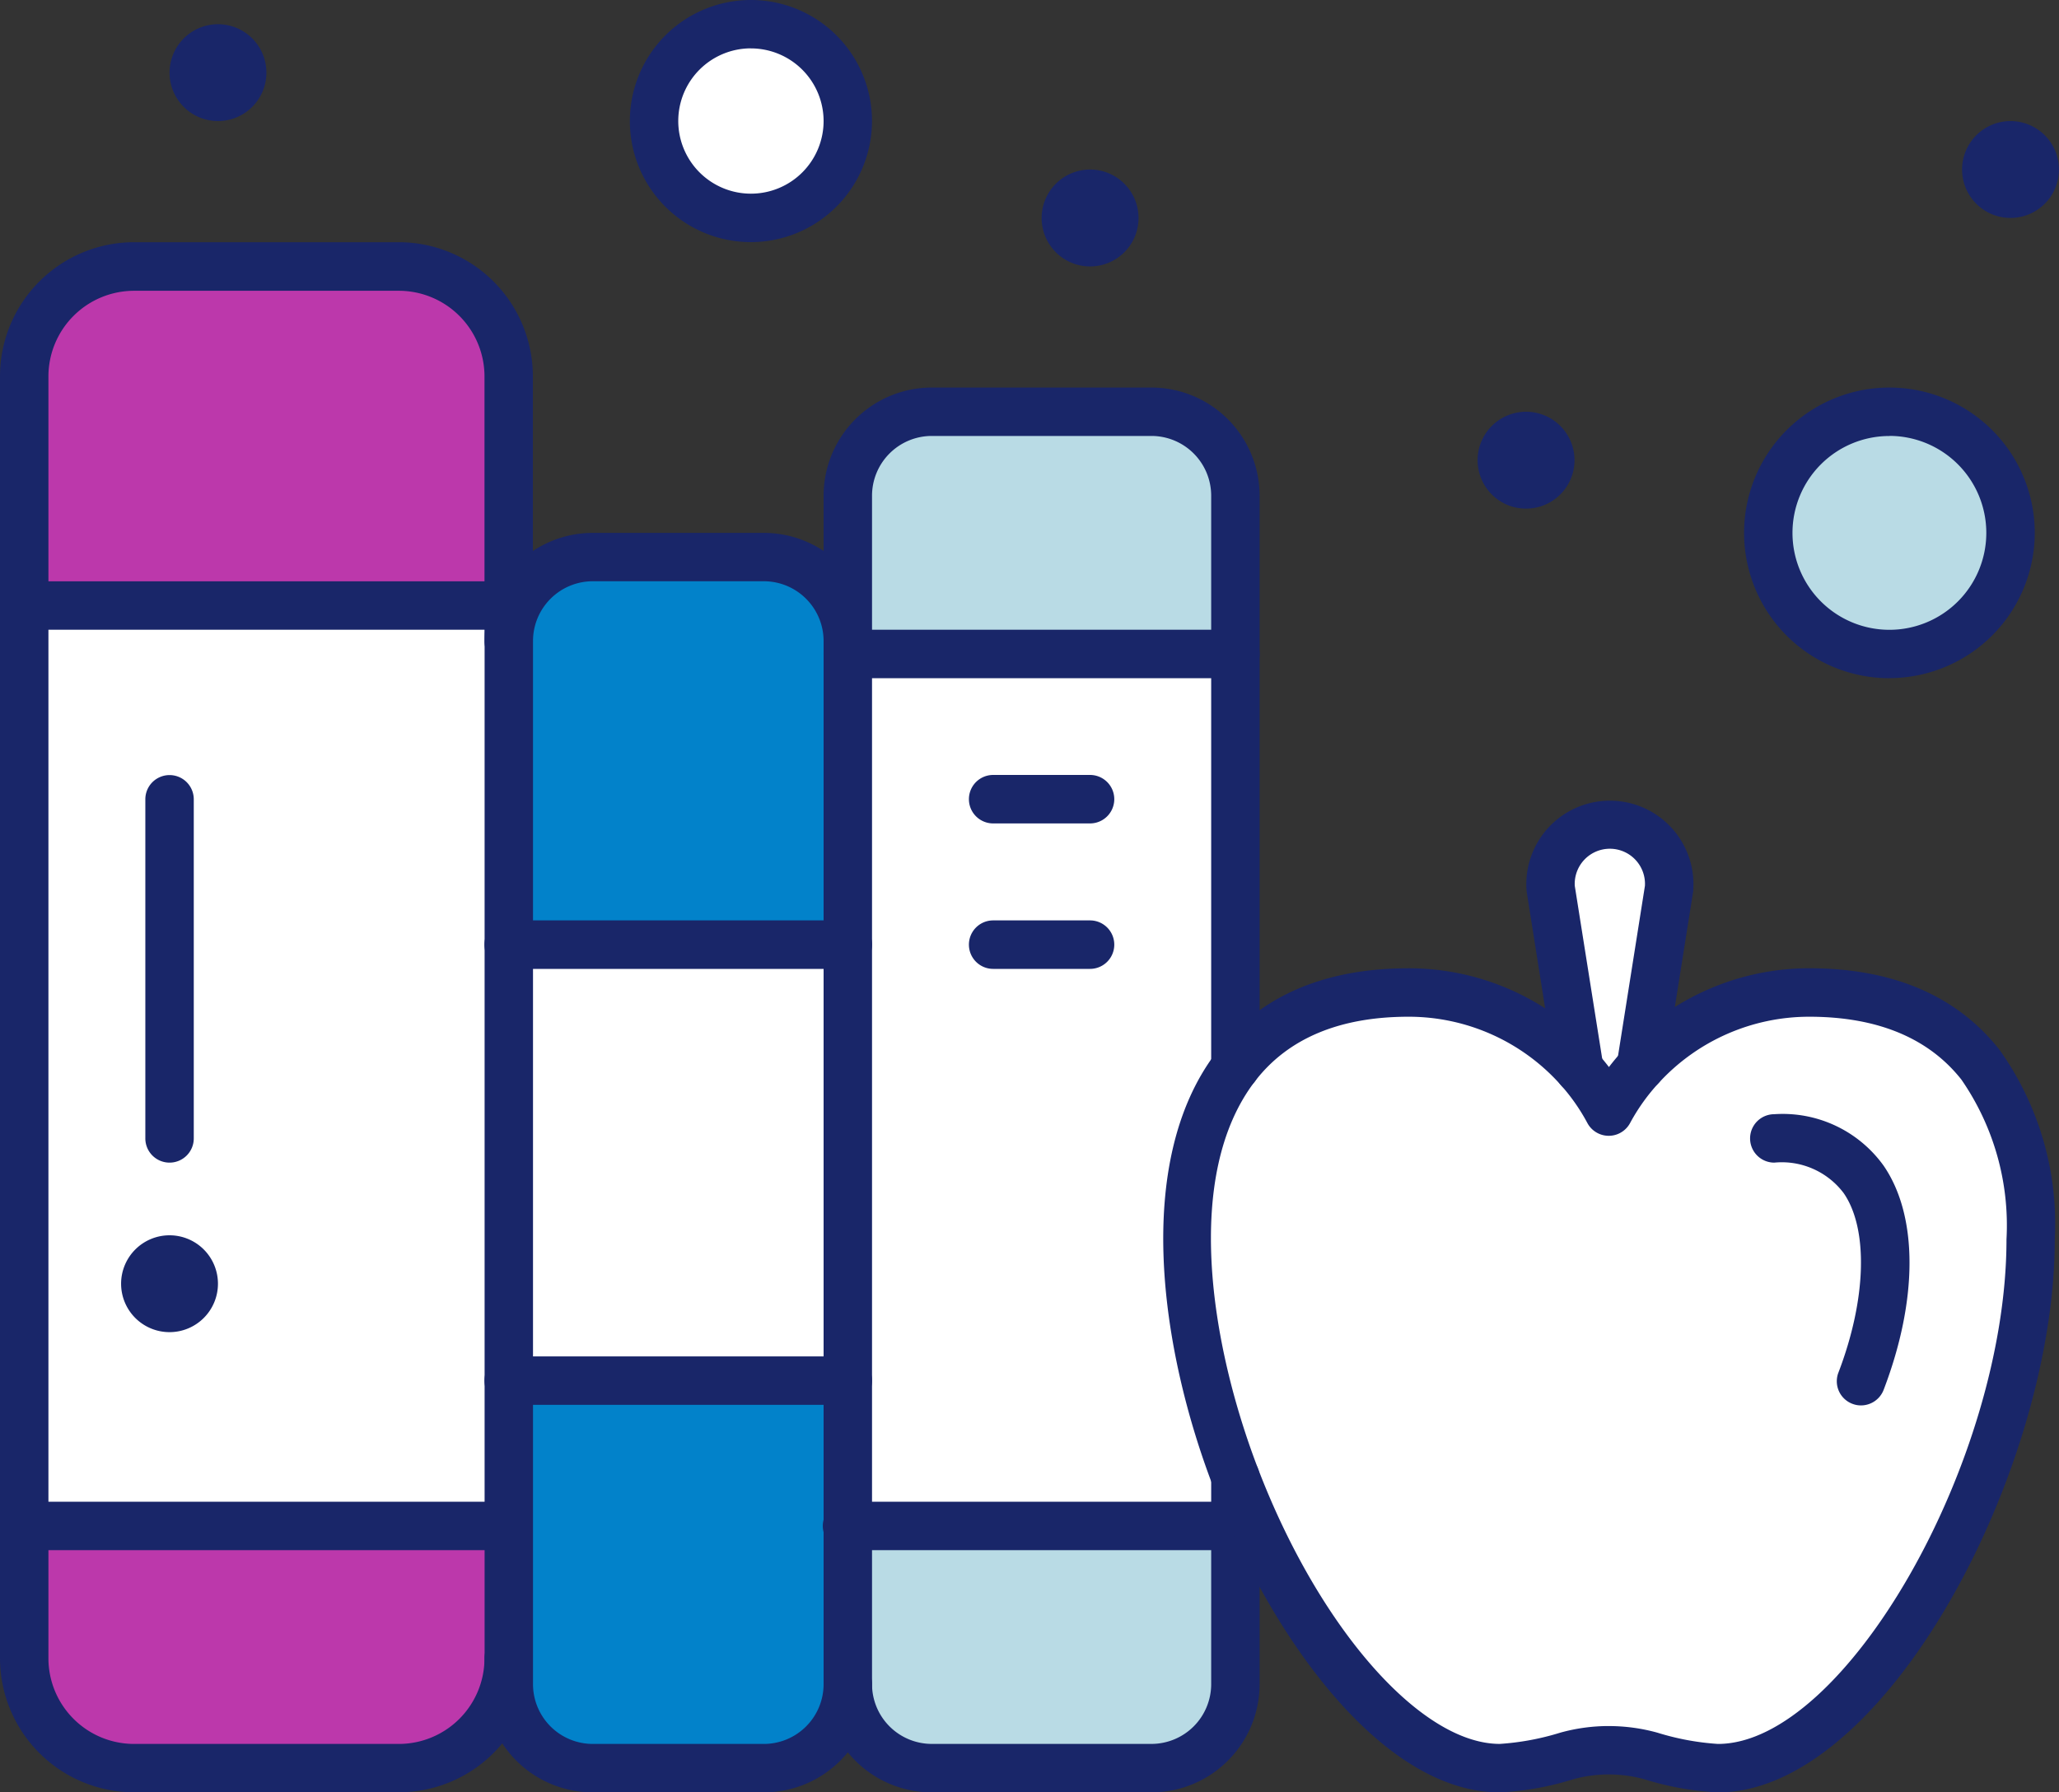 <svg xmlns="http://www.w3.org/2000/svg" xmlns:xlink="http://www.w3.org/1999/xlink" id="Group_402" data-name="Group 402" width="78.23" height="68.106" viewBox="0 0 78.23 68.106"><rect x="0" y="0" width="78.23" height="68.106" fill="#333333" stroke="none"/><defs><clipPath id="clip-path"><rect id="Rectangle_259" data-name="Rectangle 259" width="78.23" height="68.106" fill="none"></rect></clipPath></defs><g id="Group_401" data-name="Group 401" transform="translate(0 0)" clip-path="url(#clip-path)"><path id="Path_759" data-name="Path 759" d="M19.187,12.755v8.71H.78v-8.71A4.172,4.172,0,0,1,4.953,8.582H15.014a4.171,4.171,0,0,1,4.173,4.173" transform="translate(0.14 1.543)" fill="#bc38ab"></path><path id="Path_760" data-name="Path 760" d="M19.187,49.146v5.031a4.173,4.173,0,0,1-4.173,4.173H4.953A4.174,4.174,0,0,1,.78,54.177V49.146Z" transform="translate(0.14 8.836)" fill="#bc38ab"></path><path id="Path_761" data-name="Path 761" d="M.78,19.5V54.476H19.187V19.5Z" transform="translate(0.14 3.506)" fill="#fff"></path><path id="Path_762" data-name="Path 762" d="M29.267,21.624V32.668H16.382V21.132a3.19,3.19,0,0,1,3.19-3.189h6.5a3.189,3.189,0,0,1,3.19,3.189Z" transform="translate(2.945 3.226)" fill="#0282ca"></path><path id="Path_763" data-name="Path 763" d="M65.029,3.9a1.84,1.84,0,1,1-1.842,1.84A1.841,1.841,0,0,1,65.029,3.9" transform="translate(11.361 0.701)" fill="#192669"></path><path id="Path_764" data-name="Path 764" d="M61.548,13.261a4.6,4.6,0,1,1-4.6,4.6,4.6,4.6,0,0,1,4.6-4.6" transform="translate(10.239 2.384)" fill="#b9dbe5"></path><path id="Path_765" data-name="Path 765" d="M61.862,31.965c16.275,0,5.488,29.474-3.467,29.474a10.876,10.876,0,0,1-2.547-.462,5.957,5.957,0,0,0-3.191,0,10.9,10.9,0,0,1-2.546.462c-3.723,0-7.763-5.1-10.045-11.049-2.154-5.621-2.736-12.008,0-15.593v0c1.333-1.747,3.46-2.829,6.58-2.829a8.652,8.652,0,0,1,6.489,2.924,8.458,8.458,0,0,1,1.118,1.6,8.331,8.331,0,0,1,1.22-1.717,8.661,8.661,0,0,1,6.39-2.809" transform="translate(6.873 5.747)" fill="#fff"></path><path id="Path_766" data-name="Path 766" d="M52.19,26.565a2.253,2.253,0,0,1,2.248,2.416l-1.07,6.763a8.339,8.339,0,0,0-1.22,1.718,8.466,8.466,0,0,0-1.118-1.6L49.94,28.981a2.256,2.256,0,0,1,2.25-2.416" transform="translate(8.978 4.776)" fill="#fff"></path><path id="Path_767" data-name="Path 767" d="M49.427,13.261a1.841,1.841,0,1,1-1.842,1.84,1.843,1.843,0,0,1,1.842-1.84" transform="translate(8.555 2.384)" fill="#192669"></path><path id="Path_768" data-name="Path 768" d="M42.029,49.146v6.013a3.191,3.191,0,0,1-3.19,3.19H30.493a3.191,3.191,0,0,1-3.19-3.19V49.146Z" transform="translate(4.909 8.836)" fill="#b9dbe5"></path><path id="Path_769" data-name="Path 769" d="M42.029,52.35V54.2H27.3V21.062H42.029V36.757c-2.736,3.585-2.154,9.973,0,15.593" transform="translate(4.909 3.787)" fill="#fff"></path><path id="Path_770" data-name="Path 770" d="M42.029,16.451v6.013H27.3V16.451a3.191,3.191,0,0,1,3.19-3.19h8.346a3.191,3.191,0,0,1,3.19,3.19" transform="translate(4.909 2.384)" fill="#b9dbe5"></path><path id="Path_771" data-name="Path 771" d="M35.384,5.46A1.841,1.841,0,1,1,33.545,7.3a1.843,1.843,0,0,1,1.839-1.84" transform="translate(6.031 0.982)" fill="#192669"></path><path id="Path_772" data-name="Path 772" d="M29.267,49.987V56a3.19,3.19,0,0,1-3.19,3.19h-6.5A3.191,3.191,0,0,1,16.382,56V44.466H29.267Z" transform="translate(2.945 7.995)" fill="#0282ca"></path><rect id="Rectangle_258" data-name="Rectangle 258" width="12.885" height="16.567" transform="translate(19.327 35.894)" fill="#fff"></rect><path id="Path_773" data-name="Path 773" d="M24.744.78a3.681,3.681,0,1,1-3.681,3.681A3.68,3.68,0,0,1,24.744.78" transform="translate(3.787 0.14)" fill="#fff"></path><path id="Path_774" data-name="Path 774" d="M7.3.78a1.84,1.84,0,1,1-1.84,1.842A1.842,1.842,0,0,1,7.3.78" transform="translate(0.982 0.14)" fill="#192669"></path><path id="Path_775" data-name="Path 775" d="M5.742,39.785A1.84,1.84,0,1,1,3.9,41.625a1.841,1.841,0,0,1,1.842-1.84" transform="translate(0.701 7.153)" fill="#192669"></path><path id="Path_776" data-name="Path 776" d="M51.168,36.92a.921.921,0,0,1-.908-.776l-1.089-6.877c0-.026-.007-.052-.009-.079a3.175,3.175,0,1,1,6.334,0c0,.027,0,.052-.007.078L54.416,36.03a.92.92,0,1,1-1.818-.289l1.063-6.719a1.335,1.335,0,1,0-2.666,0l1.084,6.832a.921.921,0,0,1-.767,1.054.741.741,0,0,1-.144.012" transform="translate(8.837 4.636)" fill="#192669"></path><path id="Path_777" data-name="Path 777" d="M60.574,46.95a.894.894,0,0,1-.329-.061.916.916,0,0,1-.529-1.188c1.063-2.776,1.143-5.451.2-6.816a2.942,2.942,0,0,0-2.637-1.16.92.92,0,0,1,0-1.84,4.719,4.719,0,0,1,4.154,1.957c1.311,1.907,1.311,5.09,0,8.517a.923.923,0,0,1-.86.591" transform="translate(10.134 6.452)" fill="#192669"></path><path id="Path_778" data-name="Path 778" d="M15.154,66.7H5.093A5.1,5.1,0,0,1,0,61.609V12.9A5.1,5.1,0,0,1,5.093,7.8H15.154A5.1,5.1,0,0,1,20.246,12.9v10.06a.919.919,0,1,1-1.838,0V12.9a3.257,3.257,0,0,0-3.254-3.254H5.093A3.257,3.257,0,0,0,1.84,12.9V61.609a3.256,3.256,0,0,0,3.253,3.253H15.154a3.256,3.256,0,0,0,3.254-3.253.919.919,0,1,1,1.838,0A5.1,5.1,0,0,1,15.154,66.7" transform="translate(0 1.403)" fill="#192669"></path><path id="Path_779" data-name="Path 779" d="M26.217,65.02h-6.5a4.116,4.116,0,0,1-4.11-4.11V21.272a4.115,4.115,0,0,1,4.11-4.11h6.5a4.115,4.115,0,0,1,4.11,4.11.92.92,0,1,1-1.84,0A2.272,2.272,0,0,0,26.217,19h-6.5a2.273,2.273,0,0,0-2.271,2.27V60.91a2.273,2.273,0,0,0,2.271,2.269h6.5a2.272,2.272,0,0,0,2.27-2.269.92.92,0,0,1,1.84,0,4.116,4.116,0,0,1-4.11,4.11" transform="translate(2.805 3.086)" fill="#192669"></path><path id="Path_780" data-name="Path 780" d="M38.979,65.862H30.633a4.115,4.115,0,0,1-4.11-4.11V16.591a4.113,4.113,0,0,1,4.11-4.109h8.346a4.113,4.113,0,0,1,4.11,4.109V38.3a.92.92,0,1,1-1.84,0V16.591a2.272,2.272,0,0,0-2.27-2.27H30.633a2.272,2.272,0,0,0-2.27,2.27v45.16a2.272,2.272,0,0,0,2.27,2.269h8.346a2.272,2.272,0,0,0,2.27-2.269V53.893a.92.92,0,0,1,1.84,0v7.859a4.115,4.115,0,0,1-4.11,4.11" transform="translate(4.769 2.244)" fill="#192669"></path><path id="Path_781" data-name="Path 781" d="M19.327,20.563H.92a.921.921,0,0,1,0-1.842H19.327a.921.921,0,0,1,0,1.842" transform="translate(0 3.366)" fill="#192669"></path><path id="Path_782" data-name="Path 782" d="M19.327,50.206H.92a.92.92,0,1,1,0-1.839H19.327a.92.92,0,0,1,0,1.839" transform="translate(0 8.696)" fill="#192669"></path><path id="Path_783" data-name="Path 783" d="M29.407,31.485H16.522a.921.921,0,0,1,0-1.842H29.407a.921.921,0,1,1,0,1.842" transform="translate(2.805 5.33)" fill="#192669"></path><path id="Path_784" data-name="Path 784" d="M42.169,22.124H27.443a.921.921,0,0,1,0-1.842H42.169a.921.921,0,0,1,0,1.842" transform="translate(4.769 3.647)" fill="#192669"></path><path id="Path_785" data-name="Path 785" d="M42.169,50.206H27.443a.92.92,0,1,1,0-1.839H42.169a.92.92,0,1,1,0,1.839" transform="translate(4.769 8.696)" fill="#192669"></path><path id="Path_786" data-name="Path 786" d="M29.407,45.525H16.522a.92.92,0,0,1,0-1.84H29.407a.92.92,0,1,1,0,1.84" transform="translate(2.805 7.854)" fill="#192669"></path><path id="Path_787" data-name="Path 787" d="M24.884,9.2a4.6,4.6,0,1,1,4.6-4.6,4.608,4.608,0,0,1-4.6,4.6m0-7.363A2.761,2.761,0,1,0,27.645,4.6a2.764,2.764,0,0,0-2.761-2.761" transform="translate(3.647 0)" fill="#192669"></path><path id="Path_788" data-name="Path 788" d="M61.689,23.526A5.522,5.522,0,1,1,67.211,18a5.529,5.529,0,0,1-5.523,5.523m0-9.2A3.682,3.682,0,1,0,65.37,18a3.685,3.685,0,0,0-3.681-3.681" transform="translate(10.098 2.244)" fill="#192669"></path><path id="Path_789" data-name="Path 789" d="M5.6,39.689a.92.92,0,0,1-.92-.921V25.883a.92.92,0,1,1,1.84,0V38.768a.92.92,0,0,1-.92.921" transform="translate(0.842 4.488)" fill="#192669"></path><path id="Path_790" data-name="Path 790" d="M58.533,62.5a11.226,11.226,0,0,1-2.791-.5,5.073,5.073,0,0,0-2.7,0,11.217,11.217,0,0,1-2.791.5c-4.45,0-8.683-5.846-10.9-11.64-2-5.232-3.026-12.289.094-16.438.017-.024.033-.046.051-.068,1.616-2.1,4.068-3.169,7.293-3.169a9.586,9.586,0,0,1,7.181,3.235c.147.168.29.34.426.518.171-.223.352-.44.544-.647A9.6,9.6,0,0,1,62,31.184c3.177,0,5.608,1.039,7.227,3.088a11.378,11.378,0,0,1,2.109,7.212c0,8.788-6.452,21.016-12.8,21.016m-4.142-2.521a6.894,6.894,0,0,1,1.843.251,9.913,9.913,0,0,0,2.3.428c4.817,0,10.964-10.751,10.964-19.174a9.734,9.734,0,0,0-1.714-6.07c-1.251-1.584-3.2-2.388-5.782-2.388a7.754,7.754,0,0,0-5.71,2.508A7.46,7.46,0,0,0,55.2,37.065a.921.921,0,0,1-1.623,0,7.373,7.373,0,0,0-.993-1.426,7.735,7.735,0,0,0-5.8-2.613c-2.614,0-4.572.819-5.822,2.434a.238.238,0,0,1-.026.034c-2.7,3.542-1.706,9.92.129,14.707,2.321,6.058,6.183,10.456,9.185,10.456a9.952,9.952,0,0,0,2.3-.428,6.879,6.879,0,0,1,1.842-.251" transform="translate(6.734 5.607)" fill="#192669"></path><path id="Path_791" data-name="Path 791" d="M35.805,26.8H32.124a.921.921,0,0,1,0-1.842h3.681a.921.921,0,0,1,0,1.842" transform="translate(5.61 4.488)" fill="#192669"></path><path id="Path_792" data-name="Path 792" d="M35.805,31.485H32.124a.921.921,0,0,1,0-1.842h3.681a.921.921,0,0,1,0,1.842" transform="translate(5.61 5.33)" fill="#192669"></path></g></svg>